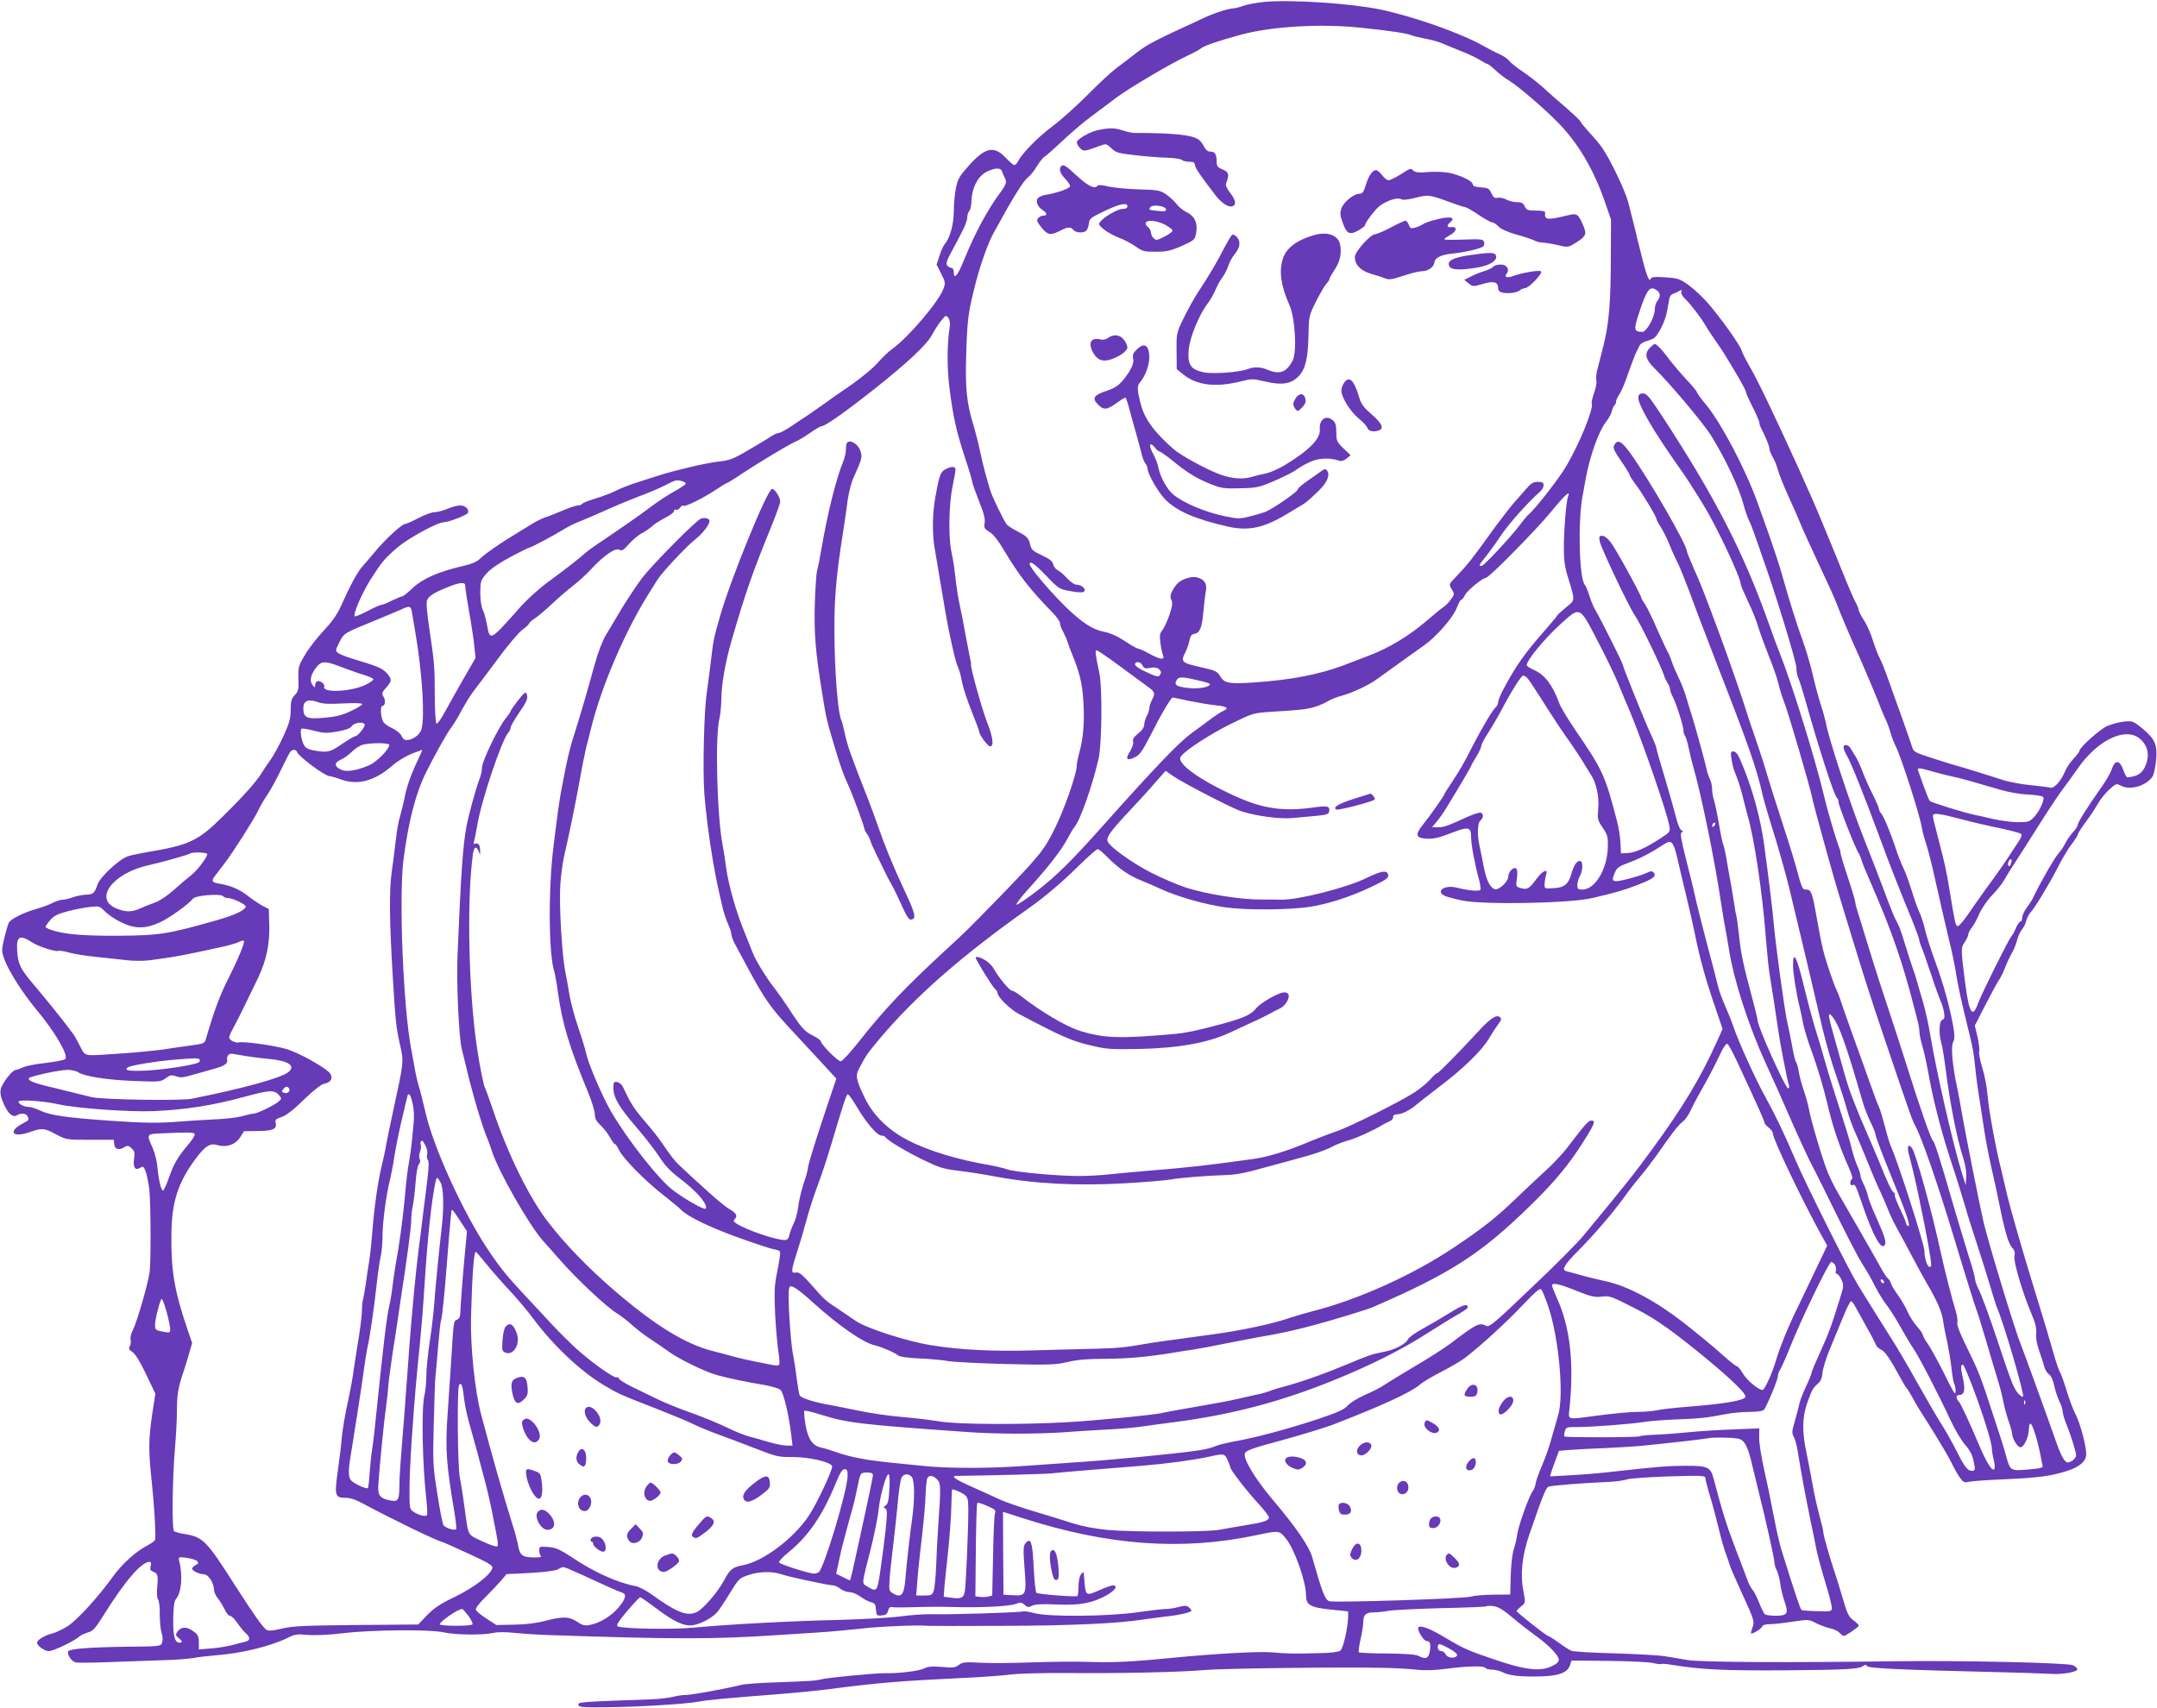 <?xml version="1.0" standalone="no"?>
<!DOCTYPE svg PUBLIC "-//W3C//DTD SVG 20010904//EN"
 "http://www.w3.org/TR/2001/REC-SVG-20010904/DTD/svg10.dtd">
<svg version="1.0" xmlns="http://www.w3.org/2000/svg"
 width="1280pt" height="1014pt" viewBox="0 0 1280 1014"
 preserveAspectRatio="xMidYMid meet">
<g transform="translate(0,1014) scale(0.1,-0.1)"
fill="#673ab7" stroke="none">
<path d="M7505 10129 c-44 -4 -100 -14 -125 -23 -25 -9 -53 -16 -63 -16 -26 0
-113 -28 -172 -56 -290 -133 -335 -156 -399 -206 -30 -24 -81 -62 -113 -86
-32 -23 -112 -97 -178 -164 -66 -66 -160 -151 -210 -188 -85 -63 -177 -157
-204 -207 -6 -13 -16 -23 -22 -23 -5 0 -29 20 -52 45 -69 72 -121 60 -217 -47
-55 -62 -66 -79 -77 -132 -7 -34 -13 -96 -13 -138 0 -79 -23 -162 -54 -197 -8
-9 -22 -40 -31 -69 l-17 -52 27 -54 c25 -49 26 -57 14 -89 -27 -76 -208 -289
-304 -358 -23 -16 -58 -50 -79 -74 -34 -41 -124 -114 -222 -179 -21 -14 -64
-44 -94 -66 -30 -22 -80 -56 -110 -77 -30 -20 -78 -51 -105 -70 -28 -18 -57
-33 -65 -33 -9 0 -31 -11 -51 -24 -20 -14 -80 -50 -134 -81 -85 -50 -107 -58
-174 -65 -72 -8 -263 -53 -361 -85 -25 -8 -79 -26 -121 -39 -42 -13 -98 -35
-125 -49 -27 -14 -81 -34 -121 -46 -40 -12 -75 -26 -78 -31 -3 -6 -15 -10 -26
-10 -11 0 -52 -14 -92 -31 -40 -17 -85 -35 -102 -40 -16 -5 -54 -23 -82 -41
-29 -18 -71 -44 -94 -58 -86 -51 -175 -113 -206 -142 -23 -23 -51 -35 -112
-49 -141 -33 -236 -75 -293 -130 -28 -27 -56 -49 -62 -49 -6 0 -33 -12 -61
-25 -27 -14 -55 -25 -61 -25 -7 0 -44 -16 -83 -37 -39 -20 -73 -34 -76 -31
-12 11 42 135 93 217 70 109 81 122 162 193 61 52 236 148 272 148 29 0 140
43 145 56 8 22 -16 44 -47 44 -16 0 -49 -9 -75 -20 -26 -11 -60 -20 -76 -20
-17 0 -60 -16 -96 -35 -36 -19 -72 -35 -79 -35 -19 0 -119 -92 -179 -165 -27
-33 -62 -73 -76 -89 -27 -29 -72 -113 -128 -238 -20 -45 -52 -90 -99 -140 -38
-40 -88 -104 -111 -143 -40 -67 -42 -74 -40 -143 2 -64 -1 -76 -22 -98 -20
-21 -24 -36 -24 -87 0 -51 -8 -79 -42 -154 -23 -51 -57 -113 -75 -139 -18 -25
-42 -60 -53 -78 -34 -56 -105 -136 -230 -259 -150 -150 -200 -173 -465 -217
-36 -6 -81 -16 -100 -22 -51 -16 -167 -124 -181 -167 -17 -52 -27 -61 -68 -61
-20 -1 -54 -7 -76 -15 -22 -8 -50 -15 -63 -15 -12 0 -40 -9 -60 -19 -21 -11
-64 -27 -97 -36 -77 -22 -152 -60 -163 -82 -5 -10 -17 -52 -27 -93 -17 -74
-17 -76 4 -131 27 -70 107 -195 186 -290 112 -134 194 -275 172 -295 -6 -6
-59 -16 -116 -23 -57 -6 -118 -18 -134 -26 -17 -8 -36 -15 -43 -15 -21 0 -83
-81 -90 -116 -4 -24 1 -48 19 -88 27 -58 53 -81 78 -65 22 14 56 11 63 -7 9
-22 9 -22 -23 -39 -97 -49 -71 -91 34 -55 76 26 85 26 158 -13 61 -32 63 -32
202 -32 l140 0 3 -27 c4 -31 28 -37 62 -16 16 10 23 9 40 -7 18 -16 21 -27 16
-60 -8 -53 6 -75 34 -57 19 11 22 10 34 -20 7 -18 17 -67 22 -108 9 -77 10
-428 2 -490 -10 -71 -74 -293 -99 -343 -11 -21 -17 -47 -14 -57 3 -11 1 -28
-4 -39 -9 -16 -6 -22 15 -36 17 -11 46 -58 81 -132 l55 -115 -18 -116 c-23
-156 -24 -217 -3 -412 15 -144 24 -299 20 -337 0 -7 -20 -22 -43 -34 -72 -37
-154 -111 -212 -192 -81 -113 -203 -247 -260 -286 -27 -18 -71 -40 -99 -47
-45 -12 -87 -38 -87 -54 0 -18 44 -50 69 -50 27 0 150 58 182 87 9 8 32 18 51
24 30 8 44 24 99 112 120 192 219 307 266 307 9 0 12 -7 7 -25 -5 -19 -2 -27
12 -32 30 -11 34 -24 27 -90 -3 -39 -2 -68 5 -76 6 -7 11 -47 10 -89 0 -42 5
-92 11 -111 7 -20 8 -43 3 -56 -8 -23 -10 -23 -218 -25 -210 -3 -330 -12 -339
-27 -10 -15 19 -60 43 -66 13 -3 106 -2 205 2 100 4 239 9 309 11 70 1 154 8
185 13 32 6 92 13 133 16 156 12 326 54 430 105 38 20 54 22 117 16 44 -3 125
0 206 10 173 21 521 24 602 5 69 -15 230 -17 292 -3 27 6 75 6 130 0 49 -5
142 -11 208 -13 741 -25 973 -25 1345 0 52 3 158 10 235 15 77 5 199 16 270
24 108 13 338 22 395 16 8 -1 206 -1 440 0 403 1 696 14 850 40 30 4 82 11
115 15 78 8 155 25 155 35 0 4 -7 13 -16 21 -12 10 -24 10 -60 1 -24 -7 -59
-12 -78 -12 -18 0 -92 -9 -162 -19 -174 -25 -526 -29 -614 -6 -33 9 -64 13
-69 11 -11 -7 -440 -20 -544 -17 -43 1 -126 -5 -185 -13 -59 -8 -226 -17 -372
-21 -276 -6 -646 -26 -860 -46 -127 -12 -419 -6 -445 8 -10 6 5 29 56 90 39
46 74 83 78 83 4 0 43 -27 87 -60 113 -86 173 -114 227 -106 47 8 111 42 142
76 11 12 45 63 75 112 53 87 57 91 110 109 64 22 142 24 197 5 43 -15 281 -66
309 -66 8 0 27 -9 41 -20 14 -11 39 -20 55 -20 16 0 44 -12 63 -26 19 -14 46
-29 62 -33 24 -6 29 -13 31 -45 3 -35 5 -37 35 -34 24 2 33 9 37 28 5 18 12
24 26 21 10 -2 53 -2 94 -1 135 4 184 4 260 2 151 -5 335 3 373 17 34 12 40
11 58 -5 16 -15 23 -15 43 -5 17 9 57 12 142 8 139 -7 217 8 300 54 53 30 71
59 37 59 -10 0 -47 -14 -83 -30 -74 -33 -77 -31 -84 46 -2 27 -5 54 -5 59 -1
6 -8 1 -16 -9 -9 -12 -15 -42 -15 -72 0 -29 -3 -55 -7 -57 -14 -7 -235 11
-243 19 -5 5 -12 73 -16 152 -7 150 -17 178 -47 144 -15 -16 -16 -33 -7 -153
12 -157 10 -162 -75 -157 l-50 3 -2 246 -1 246 121 -39 c502 -161 938 -193
1377 -101 142 30 141 30 181 -19 50 -61 119 -255 119 -334 0 -60 23 -74 143
-87 l107 -11 0 -31 c-1 -66 -29 -189 -46 -202 -11 -8 -56 -14 -123 -15 -158
-4 -198 -3 -287 5 -76 6 -333 -8 -589 -33 -234 -23 -349 -29 -490 -24 -82 3
-238 1 -345 -3 -107 -4 -242 -5 -300 -2 -93 5 -108 4 -130 -13 -21 -16 -34
-18 -100 -12 -59 5 -83 3 -106 -9 -30 -15 -153 -30 -230 -28 -45 2 -335 -26
-374 -35 -38 -10 -71 -12 -265 -19 -99 -3 -196 -10 -215 -15 -76 -20 -294 -60
-328 -60 -20 0 -55 -5 -77 -11 -22 -6 -80 -13 -130 -15 -424 -15 -436 -16
-433 -33 3 -14 24 -16 173 -14 192 2 465 19 540 33 51 10 157 20 480 45 99 8
234 21 300 30 277 36 416 48 775 65 118 5 252 15 297 21 46 6 193 10 335 9
311 -3 678 5 818 18 102 9 780 18 1045 13 72 -1 166 -6 209 -11 55 -6 111 -4
185 6 125 16 217 18 226 4 3 -5 21 -10 39 -10 18 0 47 -7 64 -16 41 -20 104
-27 222 -24 109 2 162 22 177 67 l9 27 218 -2 c120 -1 238 -7 262 -12 25 -6
48 -9 52 -6 4 2 34 0 67 -6 173 -28 302 -34 662 -32 376 3 446 7 471 27 10 8
16 7 21 -2 8 -13 200 -22 786 -36 132 -3 269 -8 305 -10 70 -5 163 12 157 29
-2 6 -13 16 -25 22 -31 15 -654 29 -1057 24 -625 -9 -1156 -6 -1230 7 -38 7
-101 17 -138 23 -37 6 -172 13 -300 17 -128 3 -241 10 -252 15 -11 4 -45 26
-75 48 -30 22 -59 40 -63 40 -10 0 -187 140 -187 148 0 3 12 16 26 27 27 21
27 22 15 86 -21 108 -9 217 37 349 77 223 95 269 111 276 17 7 205 22 351 28
47 2 98 9 114 15 16 6 126 14 247 18 199 6 219 5 219 -10 0 -9 14 -63 31 -119
17 -57 39 -141 50 -188 11 -47 29 -110 40 -140 11 -30 22 -62 24 -71 2 -9 36
-87 76 -174 67 -146 71 -160 60 -190 -6 -17 -11 -35 -11 -38 0 -12 61 23 67
39 3 9 20 14 47 14 22 0 83 7 135 15 93 14 94 14 140 -10 26 -13 63 -26 83
-30 20 -4 44 -16 54 -26 9 -10 20 -19 25 -19 12 0 89 53 89 61 0 5 -13 18 -29
30 -32 24 -38 36 -71 149 -12 41 -30 100 -40 130 -32 95 -70 227 -70 245 0 9
-11 55 -24 103 -13 48 -32 132 -41 187 -10 55 -26 139 -36 187 -25 115 -24
203 2 281 28 82 36 98 65 123 18 15 26 33 29 66 2 25 22 90 45 144 23 55 58
141 79 191 20 51 41 91 46 90 6 -2 17 -17 25 -33 8 -15 38 -69 66 -119 28 -49
53 -98 57 -108 3 -9 17 -22 30 -28 23 -10 52 -53 110 -159 16 -30 35 -62 42
-70 7 -8 22 -33 34 -55 25 -47 35 -62 131 -214 39 -63 84 -140 100 -172 15
-32 38 -72 50 -89 20 -28 27 -31 54 -25 17 4 112 11 211 15 203 9 276 19 373
50 75 25 112 57 112 100 0 49 -36 183 -63 235 -15 28 -38 91 -53 140 -15 50
-33 100 -40 111 -7 12 -25 64 -39 115 -25 88 -48 166 -109 364 -71 229 -146
491 -166 575 -12 52 -28 120 -35 150 -31 120 -73 350 -80 435 -4 50 -18 125
-32 168 -13 43 -22 86 -18 96 3 10 -2 49 -10 86 l-16 68 62 121 c34 66 70 133
80 147 10 14 28 50 39 80 12 30 30 68 40 84 10 17 23 50 30 75 6 25 20 54 30
65 9 11 21 34 24 50 4 17 16 39 26 50 27 29 116 177 163 270 22 44 57 103 78
131 22 28 39 56 39 61 0 6 21 39 47 74 26 35 59 84 73 110 14 25 44 62 67 83
41 37 42 37 72 21 54 -27 150 2 185 57 8 13 17 57 21 98 8 92 -7 124 -85 189
-52 42 -56 43 -106 38 -29 -3 -73 -15 -99 -26 -44 -19 -165 -128 -165 -147 0
-6 -16 -26 -35 -47 -19 -20 -41 -52 -49 -72 -26 -62 -67 -107 -90 -100 -12 3
-64 10 -117 15 -53 5 -122 18 -155 28 -64 21 -250 79 -299 92 -16 5 -77 23
-134 42 -89 28 -106 37 -112 58 -4 14 -30 88 -57 165 -28 77 -66 185 -86 240
-19 55 -42 112 -50 126 -9 14 -27 62 -41 105 -13 43 -38 99 -55 124 -16 25
-30 51 -30 58 0 7 -9 30 -20 50 -11 20 -35 76 -55 125 -38 94 -86 212 -142
347 -31 76 -91 213 -142 325 -146 321 -241 519 -291 605 -21 36 -41 76 -45 90
-9 32 -126 196 -201 282 -33 37 -84 85 -115 107 -51 36 -62 40 -136 45 -60 4
-83 3 -86 -7 -12 -28 -28 18 -79 228 -10 44 -23 96 -28 115 -5 19 -18 69 -28
110 -18 69 -107 255 -156 325 -11 17 -44 56 -73 87 -29 32 -53 61 -53 65 0 5
-39 42 -86 83 -48 41 -113 98 -144 127 -32 28 -85 69 -117 90 -32 21 -67 49
-77 62 -11 13 -35 30 -55 38 -19 8 -65 32 -101 52 -132 75 -418 175 -611 215
-175 36 -522 59 -684 45z m575 -154 c173 -18 270 -33 295 -44 11 -5 49 -14 85
-21 36 -6 83 -20 105 -30 22 -9 71 -30 109 -45 39 -15 87 -38 108 -51 21 -13
41 -24 45 -24 5 0 26 -17 49 -38 22 -21 57 -48 77 -59 52 -31 210 -166 290
-248 122 -124 213 -278 281 -474 l36 -104 -1 -215 c0 -273 -11 -405 -44 -534
-14 -57 -31 -122 -37 -145 -6 -23 -8 -52 -5 -63 3 -11 -3 -43 -13 -71 -10 -28
-17 -56 -14 -63 12 -32 -77 -250 -158 -383 -43 -71 -178 -244 -213 -273 -10
-8 -35 -37 -55 -65 -52 -69 -210 -239 -226 -243 -21 -5 -17 7 14 43 25 31 73
97 97 134 43 66 161 199 235 264 11 9 20 26 20 37 0 16 -7 20 -34 20 -27 0
-41 -8 -67 -39 -19 -21 -54 -61 -78 -89 -24 -28 -71 -89 -105 -135 -151 -209
-163 -224 -245 -310 -33 -35 -33 -35 -16 -65 17 -28 17 -30 -6 -61 -12 -17
-33 -38 -46 -46 -12 -8 -55 -43 -95 -78 -109 -93 -226 -164 -349 -210 -35 -14
-102 -39 -149 -57 -142 -53 -306 -85 -519 -100 -156 -11 -186 -6 -210 36 -18
30 -27 34 -120 55 -110 25 -116 31 -86 89 8 16 19 46 23 67 6 29 13 39 30 41
32 5 45 36 53 132 5 47 11 102 15 123 8 45 -11 71 -57 81 -34 7 -95 -15 -116
-42 -34 -43 -44 -72 -32 -93 9 -17 6 -35 -11 -88 -13 -36 -31 -77 -42 -91 -16
-20 -18 -33 -12 -75 3 -27 10 -60 15 -72 12 -32 -12 -30 -81 7 -30 17 -60 30
-66 30 -6 0 -42 20 -79 45 -46 30 -88 49 -128 56 -65 13 -130 56 -227 151 -96
95 -210 230 -210 250 0 23 32 0 100 -71 74 -77 77 -78 144 -90 51 -9 72 -9 80
-1 13 14 -17 40 -47 40 -11 0 -34 16 -53 36 -18 20 -43 42 -55 48 -13 6 -26
22 -29 36 -4 19 -21 32 -67 54 -52 24 -63 34 -69 60 -9 42 -19 53 -78 83 -28
14 -57 33 -63 42 -17 21 -88 169 -97 201 -4 14 -16 54 -26 90 -10 36 -26 101
-35 145 -9 44 -25 107 -35 140 -45 146 -53 227 -46 445 6 199 13 244 57 415
27 105 72 232 104 290 119 218 177 311 208 335 14 11 37 40 51 65 15 24 34 48
42 53 9 5 59 49 110 97 51 48 125 111 163 139 38 28 105 78 148 111 80 61 335
211 439 259 32 15 65 33 74 41 14 13 108 45 230 78 187 51 478 68 720 42z
m-2134 -852 c3 -10 10 -26 15 -35 15 -28 11 -41 -23 -88 -76 -101 -153 -245
-217 -402 -37 -93 -61 -121 -61 -74 0 15 -6 26 -14 26 -7 0 -19 6 -25 14 -8
10 -4 27 20 72 18 32 47 88 65 123 19 35 34 75 34 90 0 15 5 32 12 39 7 7 12
34 13 61 2 75 39 146 89 171 51 25 85 26 92 3z m3887 -707 c21 -16 22 -36 2
-62 -8 -10 -15 -32 -15 -49 0 -47 -49 -135 -74 -135 -51 1 -53 12 -18 117 45
137 63 160 105 129z m144 -10 c-3 -7 8 -27 25 -42 32 -31 92 -110 118 -154 8
-15 33 -53 55 -85 54 -78 47 -67 120 -189 36 -60 65 -114 65 -120 0 -7 18 -48
40 -91 22 -43 40 -85 40 -92 0 -7 4 -21 9 -31 25 -46 51 -110 51 -125 0 -9 9
-31 19 -49 11 -18 25 -52 31 -76 6 -24 35 -96 64 -160 29 -64 64 -143 77 -176
13 -32 62 -138 107 -235 46 -97 92 -198 102 -226 22 -59 65 -162 143 -335 30
-69 74 -172 97 -230 22 -58 47 -116 54 -130 7 -14 18 -45 25 -70 7 -25 21 -61
31 -80 35 -71 147 -422 156 -490 2 -14 12 -52 23 -85 11 -33 34 -123 51 -200
38 -168 51 -226 85 -370 15 -60 31 -135 36 -165 19 -119 35 -191 90 -415 19
-80 21 -92 34 -215 7 -62 14 -110 50 -340 9 -58 27 -152 40 -210 14 -58 36
-161 50 -230 32 -160 53 -230 76 -256 14 -15 18 -29 13 -51 -6 -33 48 -217
104 -348 21 -50 28 -81 25 -110 -3 -25 4 -63 17 -100 12 -33 25 -75 30 -93 4
-19 17 -40 28 -48 13 -9 25 -35 32 -68 6 -29 20 -71 30 -92 11 -21 20 -49 20
-61 0 -13 11 -49 24 -81 24 -57 56 -161 56 -180 0 -17 -30 -42 -49 -42 -20 0
-42 42 -76 140 -28 82 -189 526 -203 560 -33 78 -188 588 -221 725 -22 94
-110 538 -131 660 -6 39 -18 102 -26 140 -28 129 -38 243 -24 269 10 19 10 38
1 93 -20 114 -58 252 -106 383 -25 69 -53 154 -61 190 -8 36 -23 83 -34 105
-10 22 -31 79 -45 127 -15 48 -37 110 -50 136 -13 27 -33 77 -44 112 -32 98
-72 193 -87 211 -8 8 -14 21 -14 28 0 6 -16 44 -36 84 -20 39 -48 101 -61 136
-13 36 -32 76 -41 90 -9 14 -22 35 -28 46 -14 26 -44 32 -44 9 0 -9 9 -31 19
-48 23 -37 110 -254 197 -491 50 -138 133 -348 184 -470 26 -63 50 -129 50
-137 0 -6 6 -24 13 -41 8 -18 33 -90 57 -162 23 -71 49 -142 56 -156 7 -15 16
-45 20 -66 5 -32 3 -41 -10 -46 -19 -7 -22 -82 -6 -137 6 -19 17 -87 25 -150
26 -207 68 -420 106 -537 12 -37 19 -81 17 -110 l-3 -48 -22 70 c-53 170 -152
603 -189 825 -9 58 -30 150 -46 205 -17 55 -32 109 -35 120 -3 11 -13 43 -23
70 -10 28 -30 91 -45 140 -29 95 -37 114 -60 155 -7 14 -37 88 -65 165 -29 77
-83 217 -120 310 -80 201 -209 592 -225 685 -4 19 -17 69 -31 110 -13 41 -35
122 -48 180 -13 58 -41 150 -61 205 -36 99 -72 215 -122 390 -14 50 -48 153
-75 230 -28 77 -58 163 -68 190 -69 194 -212 467 -302 578 -32 38 -58 74 -58
79 0 5 -28 39 -63 76 -35 37 -81 92 -104 122 -22 30 -50 64 -62 74 -21 19 -21
19 -46 -4 -39 -37 -33 -71 24 -127 93 -92 286 -321 332 -394 84 -133 170 -315
195 -413 9 -33 23 -74 31 -91 9 -16 28 -66 43 -110 15 -44 33 -93 38 -110 77
-214 202 -622 202 -659 0 -20 5 -46 10 -57 6 -11 24 -68 41 -127 81 -290 174
-578 190 -588 5 -3 9 -14 9 -25 0 -20 104 -284 120 -304 4 -5 11 -21 15 -35 8
-28 18 -51 63 -155 117 -268 183 -459 251 -725 5 -19 14 -54 20 -76 6 -23 11
-53 11 -67 0 -14 8 -53 18 -88 11 -35 29 -120 41 -189 28 -151 77 -339 136
-515 24 -71 57 -179 75 -240 17 -60 50 -164 72 -230 22 -66 55 -172 74 -235
18 -63 38 -124 42 -135 40 -88 167 -523 157 -534 -7 -7 -36 21 -50 50 -18 34
-34 79 -99 274 -57 171 -98 283 -122 328 -7 16 -14 37 -14 47 0 10 -18 76 -41
146 -22 71 -58 192 -81 269 -89 308 -118 399 -128 405 -11 7 -82 211 -155 445
-26 83 -82 256 -125 385 -43 129 -92 285 -110 345 -18 61 -41 135 -51 166 -10
31 -19 63 -19 71 0 9 -20 77 -45 152 -25 74 -44 139 -43 143 0 5 -1 15 -5 23
-21 56 -71 222 -91 309 -60 249 -198 690 -271 871 -8 19 -35 91 -59 160 -151
425 -321 755 -641 1243 -67 102 -84 122 -105 122 -18 0 -26 -6 -28 -21 -6 -40
89 -203 253 -434 30 -42 64 -94 131 -203 78 -125 224 -435 224 -475 0 -6 20
-53 44 -104 25 -51 52 -120 61 -153 10 -33 37 -107 60 -165 24 -58 51 -134 59
-170 9 -36 23 -81 31 -100 24 -58 155 -505 170 -580 9 -45 118 -440 150 -545
151 -497 182 -597 290 -915 140 -414 153 -451 171 -483 37 -67 130 -336 223
-642 71 -236 132 -431 140 -450 5 -11 30 -92 56 -180 26 -88 57 -194 70 -235
13 -41 28 -100 33 -130 6 -30 20 -82 31 -114 12 -33 21 -66 21 -74 0 -29 32
-82 50 -82 21 0 50 64 50 110 0 17 4 30 9 30 12 0 43 -101 60 -190 5 -25 10
-52 12 -60 3 -12 -14 -16 -86 -22 -104 -9 -106 -9 -131 82 -8 30 -20 69 -25
85 -6 17 -30 91 -54 165 -71 218 -81 245 -150 386 -44 88 -64 141 -60 154 3
11 -1 41 -9 67 -18 56 -70 259 -90 353 -54 249 -147 583 -170 616 -22 29 -31
8 -18 -39 12 -40 44 -177 61 -262 46 -221 71 -360 71 -394 0 -6 -4 -11 -8 -11
-15 0 -32 50 -32 94 0 39 -155 523 -196 614 -9 18 -26 76 -39 128 -14 52 -29
103 -35 114 -6 10 -32 81 -59 157 -27 76 -70 197 -96 268 -26 72 -56 157 -67
190 -10 33 -24 68 -29 78 -13 24 -53 140 -72 207 -15 54 -19 72 -53 260 -20
111 -28 130 -54 130 -25 0 -25 0 -64 142 -19 67 -60 197 -90 288 -30 91 -67
208 -82 260 -15 52 -45 145 -66 205 -22 61 -47 137 -57 170 -19 63 -99 294
-149 430 -100 269 -123 329 -161 411 -22 51 -41 97 -41 103 0 38 -222 422
-333 578 -54 75 -78 88 -97 52 -10 -17 -4 -31 39 -94 28 -40 51 -78 51 -83 0
-5 15 -29 34 -54 40 -52 126 -195 126 -209 0 -5 11 -26 25 -47 13 -20 36 -66
51 -102 14 -36 37 -87 51 -113 13 -27 41 -97 63 -155 21 -59 94 -251 162 -427
198 -508 242 -634 278 -795 7 -30 39 -140 72 -245 32 -104 72 -248 89 -320 17
-71 50 -211 74 -310 24 -99 62 -261 85 -360 46 -205 78 -319 125 -455 18 -52
43 -131 55 -175 12 -44 35 -107 51 -141 15 -33 46 -107 69 -164 23 -57 54
-132 70 -166 17 -34 39 -87 51 -116 11 -29 35 -80 53 -113 19 -33 58 -107 89
-165 30 -58 71 -132 90 -165 62 -106 90 -169 98 -225 4 -30 15 -86 24 -125 8
-38 20 -107 25 -152 5 -46 12 -88 16 -95 9 -14 12 -58 4 -58 -3 0 -33 55 -65
121 -33 67 -75 142 -92 168 -18 25 -33 52 -33 58 0 7 -16 30 -35 51 -19 21
-43 60 -55 86 -11 26 -38 73 -60 103 -22 31 -40 62 -40 68 0 7 -7 18 -15 25
-8 7 -28 35 -43 64 -46 83 -232 407 -261 456 -15 25 -39 74 -54 110 -30 71
-101 311 -112 375 -4 22 -17 72 -30 110 -14 39 -27 90 -31 115 -4 25 -11 50
-16 56 -5 7 -15 47 -22 90 -8 44 -21 109 -30 147 -16 68 -70 463 -81 592 -5
64 -29 259 -56 460 -20 147 -63 310 -121 455 -34 85 -44 100 -65 100 -12 0
-14 -9 -8 -46 4 -26 12 -61 20 -78 21 -51 36 -98 51 -161 8 -33 19 -73 23 -90
41 -135 91 -473 111 -745 6 -74 15 -162 20 -195 15 -91 40 -252 50 -325 11
-81 54 -306 66 -342 3 -10 1 -18 -5 -18 -16 0 -181 367 -181 403 0 7 -13 62
-29 122 -55 203 -71 279 -81 380 -6 55 -13 108 -16 118 -3 10 -8 35 -10 55 -3
20 -12 75 -20 122 -9 47 -22 120 -29 162 -7 42 -16 82 -20 87 -3 6 -15 62 -25
124 -11 63 -24 126 -30 141 -5 15 -10 43 -10 62 0 19 -6 47 -14 62 -7 15 -17
43 -20 62 -8 38 -71 267 -87 315 -6 17 -19 61 -30 98 -11 38 -32 94 -48 125
-15 31 -34 75 -41 97 -7 22 -19 49 -26 60 -6 11 -33 70 -60 130 -26 61 -58
126 -70 145 -13 19 -24 38 -24 41 0 16 -155 297 -182 331 -17 22 -38 38 -50
38 -18 0 -20 -5 -15 -33 5 -34 175 -392 207 -437 32 -45 158 -305 175 -360 4
-14 14 -34 21 -45 8 -11 14 -26 14 -35 0 -8 7 -28 16 -45 21 -40 64 -174 64
-201 0 -11 4 -24 8 -30 5 -5 15 -36 22 -69 7 -33 18 -80 25 -105 49 -166 132
-573 169 -825 9 -60 21 -130 26 -155 5 -25 14 -76 20 -115 28 -181 117 -456
220 -680 43 -93 98 -217 123 -275 48 -112 138 -308 149 -325 4 -6 36 -71 73
-145 135 -276 201 -404 234 -454 18 -28 49 -82 68 -121 20 -38 50 -88 68 -110
18 -22 56 -83 85 -135 29 -52 63 -108 75 -125 25 -33 144 -262 220 -425 27
-58 66 -123 87 -146 23 -25 41 -57 47 -85 14 -61 14 -69 -7 -69 -26 0 -44 23
-92 119 -23 46 -61 113 -84 150 -24 36 -88 147 -144 246 -55 99 -126 221 -158
270 -61 95 -128 204 -201 322 -56 93 -307 595 -366 733 -71 166 -122 272 -181
379 -61 110 -162 334 -191 421 -10 30 -32 84 -48 120 -16 36 -36 90 -43 120
-7 30 -38 150 -69 265 -30 116 -60 235 -66 265 -6 30 -30 126 -52 213 -31 123
-38 160 -28 166 10 6 9 9 -2 14 -8 3 -22 37 -32 79 -10 40 -40 145 -66 233
-27 88 -49 166 -49 172 0 7 -16 48 -36 90 -35 75 -164 396 -164 407 0 10 -135
279 -158 316 -12 19 -30 60 -39 90 -9 30 -22 62 -29 70 -33 40 -41 373 -13
525 6 33 15 80 19 105 26 138 77 281 121 337 15 19 31 47 34 63 4 17 11 32 16
35 5 4 9 13 9 22 0 8 9 27 19 42 11 14 35 72 54 128 20 56 41 112 48 125 7 12
15 30 19 38 4 8 20 19 36 24 16 4 36 12 44 16 26 12 72 102 82 160 6 30 12 65
14 78 3 13 12 25 22 28 9 3 24 9 32 14 21 12 23 12 17 -4z m-4341 -206 c-16
-96 -17 -242 -2 -360 22 -173 39 -253 91 -412 25 -75 45 -143 45 -150 0 -7 18
-57 39 -111 29 -71 38 -106 34 -131 -5 -29 -1 -35 28 -53 23 -13 52 -50 87
-109 88 -148 154 -233 290 -372 23 -24 42 -51 42 -60 0 -10 8 -33 19 -52 10
-19 22 -46 26 -60 4 -14 17 -50 30 -80 38 -94 53 -152 61 -235 12 -133 5 -250
-20 -338 -9 -32 -16 -68 -16 -80 0 -48 -73 -259 -130 -373 -65 -132 -91 -163
-339 -419 -185 -189 -182 -187 -305 -300 -243 -224 -366 -353 -519 -547 -50
-64 -99 -117 -108 -117 -17 -1 -119 102 -119 120 0 5 -21 20 -47 33 -50 25
-67 44 -146 166 -27 41 -64 93 -81 115 -46 57 -114 168 -130 212 -8 21 -30 76
-49 123 -48 115 -94 277 -108 380 -6 47 -15 105 -20 130 -34 167 -47 657 -19
759 5 21 10 74 11 117 0 80 24 216 58 334 81 282 128 416 236 680 30 74 55
143 55 152 0 27 -34 79 -49 76 -29 -6 -242 -528 -306 -748 -40 -139 -42 -150
-56 -270 -6 -52 -18 -142 -26 -200 -15 -100 -23 -449 -14 -580 7 -105 30 -286
51 -405 19 -111 28 -153 60 -290 7 -27 20 -68 31 -91 10 -22 19 -49 19 -60 1
-10 9 -33 18 -51 9 -17 48 -89 86 -160 93 -172 129 -223 238 -341 51 -55 135
-146 187 -202 l94 -102 -61 -181 c-70 -211 -105 -324 -108 -352 -1 -11 -7 -33
-12 -50 -22 -61 -40 -131 -46 -184 -4 -30 -15 -70 -25 -90 -10 -20 -22 -51
-26 -68 -5 -25 -12 -33 -29 -33 -52 0 -225 59 -285 97 -17 11 -20 18 -12 26
19 19 12 35 -26 58 -36 21 -84 62 -193 162 -25 23 -66 60 -90 83 -45 41 -64
65 -123 152 -17 26 -64 85 -104 131 -64 75 -83 106 -127 201 -7 14 -22 26 -34
28 -19 3 -22 -1 -22 -36 0 -56 34 -114 136 -232 50 -58 111 -137 136 -175 33
-52 65 -86 119 -127 96 -73 159 -142 159 -175 0 -10 -6 -10 -27 -1 -56 25
-159 91 -197 127 -114 108 -298 355 -368 496 -53 107 -106 234 -119 290 -6 28
-28 100 -49 161 -21 61 -43 145 -50 185 -6 41 -18 103 -25 139 -20 96 -38 400
-30 520 4 58 15 139 25 180 26 109 66 305 94 460 13 74 30 155 36 180 7 25 19
72 27 105 61 251 205 585 348 810 17 28 39 61 47 75 25 41 172 198 222 237 44
34 86 88 86 111 0 15 -27 22 -50 14 -30 -11 -284 -268 -350 -353 -32 -43 -86
-124 -120 -180 -34 -57 -77 -129 -95 -159 -19 -31 -47 -104 -65 -170 -49 -179
-99 -348 -126 -430 -14 -41 -34 -122 -46 -180 -11 -58 -24 -125 -29 -150 -9
-50 -21 -131 -44 -320 -32 -253 -30 -646 5 -750 4 -14 14 -65 20 -115 27 -192
66 -323 182 -604 21 -51 38 -108 38 -126 0 -24 9 -41 36 -66 19 -19 44 -51 55
-72 11 -20 23 -37 27 -37 5 0 16 -16 25 -35 24 -50 147 -176 257 -263 52 -41
102 -82 110 -91 37 -40 169 -104 335 -164 100 -36 198 -69 219 -72 38 -8 38
-8 33 -49 -3 -22 -12 -72 -20 -111 -11 -56 -13 -103 -7 -230 5 -88 14 -189 20
-224 6 -35 7 -68 3 -72 -5 -5 -26 -4 -48 1 -22 4 -67 14 -100 20 -33 6 -82 18
-110 25 -27 8 -88 24 -135 36 -165 42 -345 153 -592 366 -149 129 -286 270
-385 399 -111 143 -239 403 -325 659 -22 66 -45 128 -50 138 -9 18 -31 127
-48 242 -49 329 -61 869 -24 1143 6 46 20 54 34 20 l9 -23 0 22 c1 34 -9 52
-26 46 -13 -5 -15 -2 -9 18 4 13 12 53 18 89 22 142 145 508 184 551 7 8 14
22 14 30 0 8 22 47 50 88 50 74 55 86 44 115 -5 12 -17 1 -50 -41 -24 -31 -44
-60 -44 -64 0 -4 -12 -22 -26 -39 -44 -51 -144 -258 -144 -297 0 -18 -7 -50
-16 -71 -18 -45 -63 -208 -76 -277 -22 -121 -32 -270 -53 -765 -7 -163 8 -487
25 -555 5 -22 25 -103 44 -180 33 -132 82 -292 111 -360 7 -16 18 -48 25 -70
38 -118 218 -434 301 -528 11 -12 60 -68 110 -124 101 -114 266 -268 331 -309
24 -15 66 -47 93 -72 28 -25 75 -61 105 -80 30 -20 78 -52 105 -72 62 -46 222
-124 295 -143 65 -18 176 -41 279 -58 40 -7 82 -20 92 -28 19 -16 51 -151 65
-273 l7 -58 -34 0 c-19 0 -66 9 -104 20 -39 12 -92 27 -120 34 -27 7 -86 31
-131 53 -44 22 -139 61 -211 87 -72 25 -166 63 -209 85 -44 21 -110 53 -148
72 -37 18 -70 39 -73 46 -3 7 -9 11 -13 8 -14 -8 -153 91 -241 171 -47 44
-117 113 -154 154 -38 41 -105 114 -150 161 -108 116 -147 164 -222 276 -147
221 -322 606 -368 810 -15 64 -32 134 -40 157 -7 23 -19 73 -25 111 -7 39 -16
90 -21 115 -47 254 -72 895 -45 1115 30 231 72 395 134 520 51 103 132 247
152 270 9 11 37 56 60 100 24 44 56 96 72 115 15 19 78 103 139 185 61 84 128
162 150 178 21 15 39 32 39 37 0 4 15 18 33 29 17 11 64 50 102 86 39 37 95
85 125 108 30 23 79 67 108 99 76 82 144 128 167 115 16 -8 25 -3 59 36 23 25
56 53 75 62 19 10 46 28 60 41 14 14 50 36 79 51 28 14 52 32 52 40 0 8 5 11
11 8 6 -4 16 1 24 11 7 11 17 16 20 12 9 -9 121 47 191 94 28 19 59 38 68 41
9 4 49 28 88 55 96 64 288 179 319 191 14 5 52 28 84 50 32 23 63 41 70 41 21
0 140 84 315 222 200 159 313 265 342 323 12 22 34 57 51 79 29 36 31 37 44
20 9 -12 12 -32 9 -54z m-1588 -916 c12 -4 22 -10 22 -14 0 -5 -30 -25 -67
-46 -38 -20 -99 -61 -138 -90 -68 -52 -204 -146 -315 -220 -30 -20 -64 -45
-75 -55 -38 -34 -120 -98 -217 -169 -53 -38 -127 -105 -165 -147 -188 -212
-185 -211 -204 -107 -6 32 -17 72 -25 87 -8 17 -14 58 -14 100 1 69 3 74 38
114 24 27 75 62 141 97 58 31 108 56 113 56 10 0 143 71 208 111 25 15 65 35
90 44 25 10 88 37 140 60 52 24 145 63 205 86 61 23 135 54 165 70 60 31 64
32 98 23z m5257 -91 c-11 -29 -24 -190 -25 -299 0 -81 5 -118 26 -185 42 -137
42 -130 -13 -174 -26 -22 -50 -43 -52 -48 -2 -5 -38 -48 -80 -96 -113 -129
-165 -203 -232 -328 -22 -39 -39 -80 -39 -91 0 -11 -7 -25 -16 -32 -18 -16
-81 -122 -139 -235 -52 -102 -70 -133 -122 -212 -24 -35 -43 -66 -43 -69 0 -7
-85 -128 -128 -181 -46 -58 -41 -77 25 -81 40 -2 71 5 143 33 105 41 120 38
120 -26 0 -43 23 -165 46 -247 8 -29 12 -57 9 -63 -7 -11 -72 -5 -143 13 -73
18 -128 -25 -64 -51 15 -6 60 -18 100 -26 128 -26 639 -17 772 15 141 33 186
46 268 78 93 35 115 53 94 74 -9 9 -18 8 -34 0 -31 -17 -158 -52 -185 -52 -27
0 -28 9 -9 53 11 27 24 36 87 59 67 25 131 59 210 111 37 24 50 9 72 -84 9
-41 33 -141 53 -224 20 -82 42 -181 50 -220 31 -157 67 -285 135 -481 l31 -91
-33 -74 c-99 -219 -200 -387 -384 -639 -104 -143 -163 -217 -407 -512 -34 -42
-174 -183 -311 -312 -215 -206 -250 -235 -266 -226 -42 22 -56 15 -212 -103
-35 -27 -129 -87 -209 -134 -80 -47 -163 -98 -185 -113 -22 -15 -74 -42 -115
-59 -42 -19 -87 -46 -102 -63 -21 -24 -56 -40 -175 -80 -174 -58 -375 -112
-497 -133 -48 -9 -100 -22 -115 -29 -15 -8 -60 -19 -101 -25 -136 -20 -540
-59 -735 -71 -71 -5 -206 -14 -300 -21 -201 -15 -448 -15 -594 0 -58 6 -155
16 -216 22 -132 14 -219 31 -300 59 -33 12 -72 24 -88 27 -54 10 -82 50 -97
136 -7 42 -10 80 -7 83 3 4 45 -6 93 -21 164 -51 227 -59 879 -105 169 -12
406 -12 570 -1 72 6 184 12 249 16 65 3 151 10 190 15 39 6 139 19 221 30 334
44 616 118 923 241 225 90 425 190 582 292 69 44 149 93 178 109 28 16 52 33
52 38 0 25 -29 16 -108 -33 -48 -30 -122 -73 -164 -96 -42 -23 -79 -50 -83
-60 -7 -23 -71 -59 -127 -71 -23 -5 -56 -12 -73 -16 -16 -4 -75 -25 -130 -49
-158 -66 -285 -112 -405 -145 -36 -9 -76 -22 -90 -28 -14 -5 -47 -15 -75 -20
-27 -6 -79 -18 -115 -26 -36 -9 -146 -29 -245 -46 -99 -17 -186 -33 -193 -35
-30 -11 -381 -45 -563 -56 -283 -16 -664 -14 -769 5 -47 8 -146 20 -220 26
-74 6 -189 23 -255 37 -66 14 -140 28 -165 33 -95 16 -179 42 -185 59 -4 9
-10 50 -16 91 -5 41 -15 111 -24 155 -16 88 -32 363 -22 389 6 15 10 15 34 2
16 -8 62 -45 103 -83 156 -141 302 -243 372 -258 38 -9 118 -43 138 -60 9 -8
59 -15 130 -18 63 -3 140 -10 170 -16 30 -5 183 -13 340 -17 259 -6 292 -5
365 12 58 14 120 19 225 19 134 1 245 11 395 35 33 6 91 15 128 20 38 6 123
22 190 36 67 13 149 29 182 35 132 22 232 44 350 76 105 28 311 91 340 104
466 202 644 317 943 610 142 139 228 244 314 382 62 98 68 117 41 116 -17 0
-37 -22 -145 -164 -26 -33 -83 -95 -128 -135 -45 -41 -130 -121 -188 -177
-108 -103 -193 -170 -357 -279 -247 -165 -573 -311 -845 -379 -36 -9 -96 -27
-135 -40 -105 -35 -275 -71 -442 -94 -274 -37 -378 -52 -398 -56 -108 -20
-171 -27 -295 -30 -80 -2 -251 -6 -380 -10 -237 -7 -432 3 -601 30 -146 23
-394 103 -454 147 -22 15 -67 46 -100 68 -79 52 -79 52 -159 143 -57 64 -74
78 -93 74 -30 -6 -30 7 7 122 17 52 42 137 56 190 14 53 42 141 63 196 21 55
57 163 80 240 73 246 92 304 101 310 4 3 28 -30 53 -72 54 -93 122 -173 147
-173 10 0 22 -5 25 -10 12 -19 120 -84 225 -135 93 -45 117 -53 210 -64 58 -7
152 -22 210 -33 232 -44 494 -58 780 -41 118 7 238 17 265 22 55 10 213 23
315 26 71 2 124 11 240 44 41 11 136 37 210 57 74 19 158 48 185 63 28 15 72
33 99 40 43 10 162 64 206 92 8 5 27 15 42 22 16 6 27 18 25 27 -1 10 6 15 23
16 32 1 80 26 122 63 18 15 74 58 123 96 142 106 261 222 300 290 20 33 45 72
57 88 17 21 19 30 10 39 -19 19 -57 -5 -125 -79 -128 -138 -241 -253 -249
-253 -5 0 -23 -16 -40 -36 -17 -20 -58 -53 -90 -75 -74 -50 -395 -211 -468
-234 -30 -10 -95 -35 -145 -55 -146 -62 -259 -97 -355 -110 -291 -40 -363 -48
-630 -70 -63 -5 -155 -14 -205 -19 -49 -6 -137 -11 -195 -11 -129 0 -384 24
-425 40 -16 6 -64 18 -105 25 -188 32 -365 86 -484 148 -116 61 -203 146 -253
248 -54 112 -58 134 -34 179 38 72 46 85 117 170 214 255 490 497 887 778 98
69 200 156 295 250 57 56 109 102 116 102 6 0 32 -21 56 -46 65 -66 130 -112
202 -140 35 -14 86 -36 113 -49 101 -47 270 -95 390 -111 127 -17 382 -15 500
4 104 16 241 60 356 115 91 43 109 55 107 72 -5 33 -38 28 -133 -18 -111 -55
-402 -129 -500 -127 -16 1 -73 1 -125 1 -119 0 -316 31 -440 70 -52 17 -148
58 -212 91 -111 57 -243 152 -255 184 -9 24 14 57 121 172 56 59 129 139 162
178 l61 69 44 -31 c56 -39 340 -186 399 -207 88 -30 236 -50 313 -42 39 3 104
10 142 13 61 6 70 10 73 28 4 29 -12 33 -88 22 -184 -26 -304 -9 -471 67 -212
96 -347 194 -323 233 22 35 173 134 299 196 128 63 132 64 235 71 177 11 193
13 244 24 27 7 67 22 90 36 22 13 61 29 86 35 64 17 166 65 214 101 53 39 206
148 276 198 74 52 173 165 195 224 10 26 21 47 26 47 5 0 15 13 23 29 15 28
104 101 123 101 19 0 308 294 392 398 77 95 113 126 96 85z m-6545 -525 c0
-18 16 -117 34 -218 8 -47 18 -114 21 -150 l7 -65 -75 -130 c-40 -71 -91 -160
-111 -198 -20 -37 -41 -65 -46 -62 -5 3 -10 81 -10 173 0 166 -3 197 -35 409
-9 62 -15 124 -13 140 3 30 33 51 127 89 62 26 101 30 101 12z m-316 -160 c3
-18 13 -73 21 -123 41 -241 57 -500 36 -574 -8 -29 -47 -60 -81 -63 -18 -2
-28 4 -37 24 -8 16 -32 35 -58 47 -29 13 -49 29 -55 46 -12 33 -13 85 -1 85
17 0 21 33 7 54 -12 20 -11 25 15 54 36 40 36 52 2 89 -27 28 -51 38 -213 87
-30 9 -63 23 -73 30 -18 14 -17 16 7 64 27 54 25 53 206 127 63 26 133 55 155
65 56 26 63 25 69 -12z m7037 -173 c49 -93 104 -208 123 -255 19 -47 49 -119
67 -160 79 -189 224 -610 236 -686 5 -29 1 -35 -49 -67 -88 -58 -154 -88 -198
-90 l-41 -2 -3 65 c-2 36 -11 92 -20 125 -71 273 -84 302 -243 535 -56 83 -91
141 -102 171 -40 107 -84 164 -151 194 -22 10 -40 22 -40 27 0 30 107 159 203
246 115 104 110 106 218 -103z m-2834 -150 c70 -52 145 -107 166 -122 41 -30
44 -38 22 -79 -8 -16 -15 -38 -15 -49 -1 -11 -7 -31 -15 -45 -8 -14 -14 -36
-15 -50 0 -16 -12 -35 -36 -54 -26 -20 -34 -34 -30 -48 3 -12 -5 -36 -19 -59
-29 -45 -19 -57 29 -34 29 14 44 35 92 128 62 124 123 227 133 227 4 0 47 -9
96 -20 50 -10 120 -22 158 -26 69 -7 83 -17 45 -34 -13 -6 -49 -29 -80 -53
-31 -23 -78 -58 -105 -77 -78 -57 -215 -200 -528 -551 -183 -206 -279 -300
-389 -385 -60 -46 -116 -84 -123 -84 -8 0 23 42 69 93 115 126 195 229 231
296 16 31 35 63 42 71 34 38 106 242 144 406 20 85 23 425 5 508 -25 119 -27
136 -16 136 6 0 69 -43 139 -95z m-4619 -5 c43 -16 101 -37 129 -45 29 -9 55
-20 58 -25 4 -6 -19 -22 -51 -37 -88 -40 -255 -46 -240 -8 6 16 -29 40 -44 30
-6 -3 -10 -14 -10 -23 -1 -15 -3 -14 -16 3 -18 25 -11 59 22 103 31 40 52 41
152 2z m4752 10 c9 -17 17 -20 46 -14 21 4 40 2 49 -6 17 -14 18 -20 7 -38 -7
-10 -19 -8 -58 9 -65 29 -95 49 -88 60 9 16 33 10 44 -11z m2283 -74 c8 -8 43
-60 78 -116 74 -117 122 -190 162 -246 32 -45 85 -124 107 -163 9 -14 23 -37
32 -51 31 -48 49 -131 42 -200 -5 -61 -4 -68 27 -113 29 -44 32 -55 30 -115
-3 -131 -76 -252 -151 -252 -26 0 -30 4 -30 28 1 15 7 38 15 52 19 33 20 90 1
90 -20 0 -35 -22 -52 -79 -18 -61 -42 -80 -110 -83 -49 -3 -49 -3 -48 27 1 17
5 40 9 53 13 40 -21 25 -59 -27 -41 -56 -53 -63 -93 -52 -24 7 -27 12 -24 37
8 54 6 77 -5 81 -18 6 -44 -25 -44 -52 0 -27 -54 -78 -78 -73 -28 6 -52 53
-67 133 -8 44 -20 99 -25 123 -15 64 -13 137 5 152 18 15 20 36 4 46 -6 4 -41
-7 -78 -23 -122 -56 -141 -63 -177 -63 l-36 0 28 34 c16 19 41 54 55 78 77
125 149 248 149 252 0 3 14 28 30 54 17 27 30 56 30 64 0 8 18 43 40 77 22 34
56 92 76 129 62 119 121 212 133 212 5 0 16 -6 24 -14z m-1958 -13 c41 -9 75
-19 75 -24 0 -17 -67 -29 -125 -23 -72 8 -89 18 -74 45 12 23 28 24 124 2z
m-5067 -138 c68 3 112 2 112 -4 0 -5 -30 -24 -67 -41 -53 -25 -88 -34 -158
-40 -104 -10 -125 0 -125 57 0 44 29 56 85 36 31 -11 66 -13 153 -8z m126
-124 c7 -11 -41 -71 -56 -71 -6 0 -41 -20 -77 -45 -74 -50 -84 -52 -159 -41
-38 6 -57 15 -66 30 -17 26 -28 94 -16 101 4 3 37 -3 73 -12 57 -15 75 -16
138 -5 51 9 77 18 86 32 15 21 67 28 77 11z m10535 -86 c40 -34 55 -82 42
-132 -18 -66 -48 -91 -116 -97 -5 -1 -16 19 -25 44 -21 60 -49 62 -68 6 -7
-22 -35 -71 -63 -110 -80 -113 -139 -207 -139 -221 0 -8 -13 -28 -30 -46 -16
-18 -37 -48 -45 -66 -9 -18 -27 -45 -40 -59 -22 -23 -118 -191 -151 -264 -7
-14 -24 -40 -38 -59 -14 -19 -26 -45 -26 -58 0 -13 -5 -23 -11 -23 -5 0 -17
-17 -26 -37 -8 -21 -21 -45 -29 -53 -16 -19 -176 -340 -195 -393 -33 -93 -53
-64 -76 108 -27 209 -28 220 -4 253 11 17 21 37 21 45 0 8 9 26 20 40 12 14
32 52 46 84 14 32 49 83 79 113 29 31 60 70 69 88 9 17 40 67 69 111 28 43 90
140 137 215 47 75 108 167 135 204 28 37 69 94 92 127 118 172 285 253 372
180z m-10389 -36 c0 -26 -75 -102 -119 -121 -75 -32 -136 -42 -168 -26 -40 19
-40 42 -2 58 18 8 48 29 67 48 19 19 48 38 66 42 51 13 156 11 156 -1z m-547
-43 c10 -26 157 -137 190 -142 18 -3 49 -12 70 -20 98 -37 202 -9 304 81 29
26 81 57 115 71 34 13 63 24 64 24 2 0 -18 -44 -43 -97 -26 -56 -51 -130 -59
-173 -8 -41 -22 -97 -30 -125 -9 -27 -20 -90 -25 -140 -6 -49 -17 -137 -25
-195 -15 -109 -13 -286 6 -605 17 -277 20 -310 42 -408 25 -112 26 -100 -37
-392 -20 -93 -41 -192 -45 -220 -5 -27 -16 -79 -25 -115 -22 -90 -44 -243 -55
-385 -5 -66 -14 -149 -20 -185 -6 -36 -15 -96 -20 -135 -6 -38 -13 -78 -16
-90 -4 -11 -6 -36 -6 -55 1 -19 -7 -89 -17 -155 -11 -66 -25 -158 -32 -205 -6
-47 -20 -123 -30 -169 -21 -91 -38 -193 -43 -256 -1 -22 -11 -99 -21 -172 -21
-152 -18 -163 47 -163 27 0 62 -12 111 -39 148 -80 438 -221 456 -221 3 0 74
-31 156 -69 121 -55 149 -72 147 -87 -8 -39 -106 -115 -221 -171 -90 -43 -125
-67 -167 -110 l-52 -55 -367 -3 c-308 -3 -378 -6 -441 -21 -55 -13 -80 -15
-92 -8 -22 14 -78 94 -189 267 -170 267 -189 285 -303 303 -25 4 -50 11 -57
16 -14 11 -10 314 6 503 6 66 11 164 11 218 0 90 8 136 41 232 6 17 19 60 30
97 l19 67 -30 88 c-75 222 -95 340 -93 553 1 193 39 312 143 451 59 79 87 96
132 82 53 -15 105 3 133 47 l23 36 81 1 c89 0 116 12 107 48 -5 19 1 24 35 35
28 10 70 42 132 103 55 53 103 91 119 94 39 8 54 28 40 57 -13 30 -188 129
-267 151 -71 20 -249 45 -275 38 -22 -6 -60 13 -60 30 0 7 11 32 25 57 14 25
46 88 71 140 25 52 59 122 75 155 49 103 70 200 67 312 l-3 98 -32 16 c-18 9
-57 35 -86 57 -56 44 -104 65 -175 77 -47 8 -51 16 -21 53 11 15 34 45 51 67
51 66 172 257 198 310 13 28 39 73 58 100 19 28 54 93 79 145 25 52 50 101 56
108 13 16 34 15 40 -2z m9712 -117 c39 -11 90 -24 115 -29 45 -9 105 -26 275
-76 54 -16 121 -28 169 -30 44 -2 84 -8 90 -14 12 -12 -19 -83 -55 -121 -25
-26 -33 -29 -94 -29 -36 0 -103 9 -148 19 -45 11 -93 22 -107 24 -59 12 -261
74 -268 83 -5 5 -21 45 -37 89 -16 44 -30 86 -33 93 -6 17 12 15 93 -9z m155
-279 c63 -17 169 -42 235 -55 65 -14 123 -29 129 -35 6 -6 -1 -25 -20 -52 -16
-24 -33 -50 -39 -59 -21 -35 -86 -128 -146 -209 -34 -47 -84 -118 -111 -158
-27 -40 -55 -71 -61 -69 -13 4 -15 13 -47 207 -20 126 -30 168 -75 340 -14 52
-25 100 -25 107 0 20 34 16 160 -17z m-1458 -42 c-7 -7 -12 -8 -12 -2 0 14 12
26 19 19 2 -3 -1 -11 -7 -17z m-8942 -167 c0 -20 -61 -99 -97 -127 -21 -16
-66 -54 -100 -85 -37 -33 -83 -65 -111 -75 -26 -9 -65 -25 -88 -35 -52 -24
-90 -24 -148 1 -130 58 -14 209 197 255 81 18 237 62 245 69 9 10 102 7 102
-3z m10706 -47 c-3 -9 -6 -18 -6 -20 0 -2 -4 -4 -9 -4 -5 0 -7 9 -4 20 3 11
10 20 15 20 6 0 7 -7 4 -16z m-10611 -204 c3 -5 15 -10 25 -10 31 0 112 -39
108 -52 -8 -23 -69 -51 -172 -80 -292 -83 -337 -90 -586 -92 -208 -1 -325 9
-397 35 -18 6 -33 14 -33 18 0 4 12 21 27 39 22 26 44 37 103 53 41 11 101 22
133 26 56 6 59 5 89 -26 18 -18 59 -47 93 -63 82 -42 147 -43 235 -2 58 27
168 106 195 140 16 20 169 32 180 14z m-1132 -275 c34 -22 135 -55 151 -49 8
3 36 -1 63 -9 26 -8 98 -20 158 -26 61 -6 144 -15 185 -20 41 -5 102 -5 135
-1 164 22 201 29 451 84 33 8 71 19 83 26 13 6 25 9 28 6 8 -8 -32 -105 -98
-236 -48 -97 -80 -184 -128 -350 -7 -23 -15 -26 -102 -37 -52 -7 -125 -18
-164 -24 -38 -5 -140 -15 -225 -21 -250 -17 -220 -22 -257 47 -17 33 -35 65
-40 70 -5 6 -22 28 -38 50 -34 46 -130 164 -195 241 -78 91 -93 122 -98 198
-6 90 14 102 91 51z m10702 -472 c33 -59 82 -206 160 -478 10 -33 30 -86 46
-117 16 -32 29 -65 29 -74 0 -9 42 -121 94 -248 94 -229 119 -305 97 -292 -6
4 -11 12 -11 18 0 6 -16 44 -36 85 -19 41 -33 77 -30 80 3 3 0 11 -8 17 -13
10 -34 55 -89 191 -14 33 -41 98 -62 145 -77 177 -112 268 -139 365 -15 55
-41 145 -56 200 -38 133 -42 155 -31 155 5 0 21 -21 36 -47z m-583 -242 c27
-58 55 -119 63 -136 61 -131 95 -209 95 -217 0 -6 11 -19 25 -30 14 -11 25
-26 25 -34 0 -34 177 -404 290 -608 l33 -59 -53 -111 c-29 -61 -81 -169 -115
-241 -65 -131 -112 -248 -140 -342 -21 -69 -64 -163 -76 -163 -24 0 -93 58
-116 97 -13 24 -30 43 -35 43 -6 0 -47 33 -92 73 -44 41 -146 124 -226 187
-166 129 -331 217 -460 245 -41 9 -109 25 -150 37 -41 11 -81 22 -87 24 -27 7
-10 37 68 116 102 103 209 228 272 315 26 37 70 94 98 127 29 34 74 93 101
131 92 132 126 176 153 197 15 11 35 40 45 62 10 23 42 84 72 136 30 52 73
135 96 183 27 59 45 86 53 81 7 -4 34 -55 61 -113z m-8847 40 c33 -5 92 -13
130 -16 117 -11 160 -40 118 -77 -40 -35 -268 -98 -573 -159 -66 -14 -547 -6
-600 10 -19 5 -105 26 -190 47 -145 34 -180 46 -180 64 0 10 182 50 230 50 22
0 51 -6 63 -14 39 -25 174 -46 334 -52 150 -6 156 -5 186 16 26 20 34 21 62
12 25 -10 43 -8 100 9 39 11 95 27 125 35 63 18 82 31 78 53 -4 25 11 41 35
36 12 -2 49 -9 82 -14z m-280 -20 c3 -5 0 -13 -7 -17 -25 -16 -227 -46 -325
-49 -95 -3 -120 3 -92 21 19 11 157 34 259 43 139 12 158 12 165 2z m531 -172
c9 -16 -12 -33 -31 -25 -14 5 -15 9 -5 21 15 18 26 19 36 4z m-56 -44 c12 -15
11 -19 -10 -36 -33 -25 -126 -69 -146 -69 -9 0 -39 -7 -67 -15 -29 -8 -104
-17 -167 -19 -63 -3 -155 -9 -205 -13 -122 -10 -210 -9 -410 5 -257 18 -353
32 -411 58 -28 13 -61 24 -73 24 -28 0 -61 17 -61 31 0 15 144 5 235 -15 106
-24 422 -47 565 -41 188 8 354 34 540 85 156 42 179 43 210 5z m789 -47 c7
-28 9 -77 6 -107 -3 -31 -7 -78 -10 -106 -2 -27 -9 -79 -15 -115 -14 -82 -17
-108 -30 -250 -11 -115 -31 -263 -52 -375 -6 -33 -14 -91 -19 -130 -4 -38 -13
-92 -20 -120 -15 -66 -37 -254 -75 -625 -8 -85 -19 -180 -24 -210 -5 -30 -12
-95 -16 -145 -3 -49 -8 -93 -10 -97 -5 -8 -71 19 -96 41 -21 16 -23 55 -8 145
5 34 23 144 39 246 16 102 35 226 41 275 7 50 16 106 20 125 13 52 39 228 55
375 8 72 19 149 25 172 5 23 10 76 10 117 0 82 22 248 45 336 7 30 19 91 25
135 7 44 25 136 41 205 16 69 32 135 35 148 7 34 21 18 33 -40z m-1294 -178
c4 -6 -11 -31 -32 -56 -69 -83 -90 -118 -118 -197 -15 -43 -31 -80 -36 -82
-11 -8 -26 51 -34 130 -3 41 -16 92 -30 124 -36 79 -36 80 48 84 159 7 196 7
202 -3z m1370 -70 c9 -17 13 -40 10 -51 -4 -11 -2 -26 4 -33 7 -9 6 -46 -4
-127 -8 -63 -19 -152 -25 -199 -5 -47 -17 -137 -25 -200 -18 -139 -41 -386
-55 -570 -5 -74 -12 -162 -14 -195 -3 -33 -8 -98 -11 -145 -3 -47 -12 -161
-20 -255 -8 -93 -15 -201 -15 -240 0 -87 -7 -100 -52 -91 -64 12 -77 29 -73
93 7 109 35 391 46 464 6 41 12 99 14 129 2 30 14 116 25 190 12 74 25 162 30
195 5 33 13 92 19 130 36 232 61 418 61 461 0 27 5 67 10 89 5 22 12 83 16
135 4 55 12 101 20 110 8 10 10 21 5 29 -5 8 -5 26 1 43 6 15 8 35 5 42 -5 12
0 26 9 26 2 0 11 -14 19 -30z m90 -220 c18 -34 20 -154 5 -275 -13 -111 -38
-363 -45 -465 -4 -47 -15 -141 -26 -210 -10 -69 -19 -156 -19 -195 0 -38 -5
-90 -11 -115 -19 -75 -13 -407 11 -619 5 -46 7 -88 4 -93 -8 -12 -48 -2 -80
19 -23 15 -24 20 -24 132 0 122 20 435 46 706 29 292 32 339 43 505 19 296 42
507 66 618 7 29 11 28 30 -8z m114 -224 l42 -64 -11 -118 c-13 -132 -28 -334
-29 -375 -1 -17 -8 -28 -20 -32 -16 -4 -19 -19 -25 -108 -6 -98 -19 -299 -31
-469 -13 -192 -6 -287 42 -568 8 -51 13 -95 10 -98 -11 -11 -67 8 -76 25 -5 9
-22 93 -36 186 -26 162 -27 182 -21 415 3 135 8 261 10 280 2 19 10 100 16
180 7 80 14 148 17 153 6 10 22 167 34 327 8 107 21 263 28 323 2 14 9 6 50
-57z m157 -258 c32 -40 96 -113 143 -163 46 -49 108 -124 138 -165 113 -152
274 -305 409 -387 90 -54 97 -58 324 -146 91 -36 188 -76 215 -90 28 -14 95
-42 150 -62 55 -20 156 -58 225 -85 116 -45 131 -49 210 -48 100 1 233 -30
238 -55 4 -20 -94 -228 -138 -293 -92 -137 -270 -271 -391 -294 -63 -12 -77
-24 -114 -93 -36 -67 -119 -163 -158 -184 -57 -29 -120 -5 -271 104 -33 24
-76 46 -95 49 -107 20 -247 83 -379 172 -70 46 -93 56 -138 60 -52 4 -54 3
-54 -20 0 -13 4 -28 10 -34 6 -6 -12 -9 -47 -8 -63 1 -79 14 -89 73 -3 20 -18
77 -34 126 -64 207 -114 383 -185 650 -37 138 -64 402 -60 575 7 260 17 390
29 390 2 0 30 -33 62 -72z m8004 -7 c5 -11 7 -27 4 -35 -3 -9 -1 -16 5 -16 6
0 19 -15 28 -34 15 -33 15 -38 -7 -108 -53 -172 -71 -219 -119 -324 -28 -61
-51 -116 -51 -122 0 -6 -15 -44 -34 -84 -19 -40 -36 -86 -39 -103 -3 -16 -15
-61 -26 -99 -18 -61 -19 -72 -6 -95 8 -14 19 -55 24 -91 16 -104 50 -286 77
-415 14 -66 29 -141 34 -167 5 -26 27 -108 49 -181 23 -73 41 -144 41 -158 0
-24 -1 -24 -85 -22 -46 1 -88 4 -94 7 -8 5 -38 95 -121 361 -10 33 -30 121
-44 195 -14 74 -39 198 -57 275 -17 77 -31 164 -30 194 l1 53 -153 -6 c-83 -3
-199 -10 -257 -16 -58 -6 -147 -13 -197 -15 -51 -2 -97 -6 -103 -10 -11 -7
-440 -8 -447 -1 -2 2 -1 15 3 30 6 25 9 26 73 26 89 0 321 18 396 30 33 6 119
12 190 15 142 5 184 10 292 31 40 8 106 14 146 14 48 0 78 5 85 13 17 22 82
177 82 198 0 11 7 30 15 42 8 13 34 72 58 132 67 168 230 505 244 505 7 0 17
-9 23 -19z m290 -102 c0 -6 -4 -7 -10 -4 -5 3 -10 11 -10 16 0 6 5 7 10 4 6
-3 10 -11 10 -16z m-1826 -50 c85 -34 109 -40 149 -35 51 6 55 4 212 -76 115
-59 223 -136 429 -307 139 -116 217 -193 214 -211 -5 -22 -119 -42 -348 -60
-74 -6 -153 -15 -175 -20 -22 -5 -74 -10 -115 -10 -41 0 -142 -9 -225 -20
-207 -27 -188 -32 -181 43 27 272 3 480 -74 650 -16 36 -30 71 -30 77 0 19 43
10 144 -31z m-166 -94 c63 -188 94 -530 58 -646 -7 -24 -24 -82 -37 -129 -12
-47 -38 -121 -57 -165 -19 -44 -37 -93 -39 -110 -3 -16 -11 -37 -17 -45 -21
-26 -85 -203 -92 -255 -4 -27 -13 -68 -21 -90 -8 -23 -16 -89 -18 -154 l-3
-115 -99 -1 c-54 0 -116 -6 -138 -12 -42 -12 -791 -36 -835 -27 -26 6 -42 46
-104 264 -18 63 -98 179 -233 338 -107 127 -179 247 -165 277 8 17 49 31 220
77 116 32 252 73 304 93 287 111 461 191 513 236 16 15 75 50 130 78 55 28
119 66 142 84 93 72 246 212 339 311 76 80 102 102 110 93 6 -7 25 -52 42
-102z m-8199 -33 c12 -43 21 -89 21 -101 0 -21 -3 -23 -37 -16 -50 9 -53 12
-53 41 0 35 31 154 40 154 4 0 17 -35 29 -78z m10719 -449 c60 -160 112 -325
112 -360 0 -13 5 -44 11 -69 8 -31 8 -49 2 -55 -12 -12 -48 47 -87 140 -63
148 -109 247 -122 262 -18 20 -18 39 0 39 33 0 40 28 24 100 -14 64 -14 80 1
80 4 0 30 -62 59 -137z m-8954 -65 c4 -37 20 -111 36 -165 15 -54 35 -125 44
-158 8 -33 27 -103 41 -155 14 -52 37 -149 49 -215 33 -165 34 -172 27 -183
-3 -5 -43 8 -88 29 -93 45 -82 23 -108 214 -8 61 -20 135 -26 165 -14 64 -17
529 -5 549 13 21 22 -4 30 -81z m9263 -30 c-3 -8 -6 -5 -6 6 -1 11 2 17 5 13
3 -3 4 -12 1 -19z m-1702 -207 c38 -8 58 -47 84 -162 11 -46 29 -120 40 -164
37 -146 91 -388 91 -409 0 -12 6 -33 14 -47 7 -14 16 -48 20 -76 3 -28 15 -77
26 -109 25 -72 17 -84 -54 -84 -28 0 -56 4 -62 8 -6 4 -21 34 -34 67 -13 33
-31 69 -41 80 -9 11 -21 34 -27 50 -6 17 -38 102 -72 190 -53 138 -82 231
-131 418 -18 69 -34 77 -161 77 -108 0 -159 -4 -438 -35 -69 -8 -181 -18 -249
-21 l-123 -7 7 24 c4 13 16 47 27 76 l19 52 62 5 c34 3 130 8 212 11 83 4 186
10 230 15 161 16 370 40 385 44 24 6 143 4 175 -3z m-3031 -125 c9 -19 16 -38
16 -44 0 -14 96 -139 167 -216 35 -38 63 -75 63 -82 0 -20 -32 -30 -146 -48
-55 -9 -121 -21 -149 -26 -68 -13 -512 -14 -660 -1 -81 8 -149 21 -210 40 -49
16 -153 48 -230 71 -77 23 -167 54 -200 69 -33 15 -108 50 -167 76 -103 46
-129 65 -90 65 218 3 528 11 562 15 25 3 126 12 225 20 99 8 239 19 310 25
145 12 309 34 400 54 89 20 91 19 109 -18z m-2254 -94 c0 -85 -141 -554 -172
-574 -7 -4 -20 -8 -28 -8 -31 1 -204 56 -207 67 -2 6 22 32 54 58 120 97 205
221 283 413 25 60 38 82 52 82 14 0 18 -8 18 -38z m150 3 c0 -9 -12 -68 -26
-133 -14 -64 -36 -169 -50 -232 -45 -208 -57 -260 -61 -260 -2 0 -21 9 -42 20
l-39 19 19 88 c10 49 26 113 35 143 8 30 19 71 24 90 5 19 15 53 21 75 6 22
15 58 19 80 5 22 12 54 15 70 11 52 14 55 50 55 25 0 35 -4 35 -15z m98 -81
c-4 -70 -8 -89 -23 -100 -10 -8 -14 -14 -8 -14 6 0 13 -8 15 -18 5 -19 -10
-161 -38 -355 -19 -128 -20 -129 -83 -90 -27 17 -28 8 27 223 21 85 42 189 46
230 8 81 44 210 59 210 6 0 8 -37 5 -86z m133 69 c17 -20 18 -135 1 -253 -13
-92 -30 -241 -40 -359 -8 -87 -24 -106 -70 -80 -25 14 -27 20 -24 70 1 30 11
126 22 214 10 88 24 211 29 273 6 62 15 121 21 132 13 24 43 26 61 3z m149
-13 c23 -23 24 -40 9 -255 -6 -82 -12 -202 -14 -266 -3 -64 -9 -128 -15 -143
-8 -23 -15 -26 -56 -26 l-47 0 6 78 c3 42 10 118 16 167 24 203 32 294 34 365
2 41 6 81 11 88 11 18 33 15 56 -8z m160 -89 c22 -16 25 -26 26 -77 2 -94 -14
-471 -21 -503 -8 -36 -23 -42 -80 -34 l-45 6 5 66 c4 36 13 131 22 211 8 80
17 192 18 250 2 58 3 106 4 108 2 7 47 -11 71 -27z m145 -72 c41 -18 46 -24
39 -42 -4 -12 -9 -127 -11 -255 l-5 -232 -23 -6 c-12 -3 -35 -4 -50 -2 l-27 3
2 205 c1 164 5 331 9 348 2 6 22 0 66 -19z m-4696 -324 c11 -11 10 -15 -8 -24
-11 -7 -21 -16 -21 -21 0 -13 40 -33 70 -34 27 -1 59 -50 60 -93 0 -12 10 -34
23 -50 12 -15 30 -45 40 -65 9 -21 23 -38 31 -38 8 0 28 -19 44 -42 16 -24 39
-52 51 -62 29 -26 26 -44 -6 -51 -16 -4 -50 -12 -78 -20 -27 -7 -83 -16 -122
-19 l-73 -6 0 37 c0 43 -5 52 -40 76 -34 23 -66 21 -85 -5 -15 -21 -14 -24 5
-40 24 -19 25 -28 5 -28 -28 0 -39 42 -37 144 1 67 6 104 16 115 33 38 42 140
19 228 -5 22 -3 23 43 17 27 -4 55 -12 63 -19z m2237 -61 c33 -14 86 -38 119
-54 76 -35 145 -66 168 -73 27 -10 20 -38 -24 -90 -43 -50 -111 -91 -170 -102
-29 -5 -43 -2 -74 19 -46 32 -85 33 -189 6 -51 -14 -116 -22 -185 -23 l-106
-2 -58 38 c-32 20 -60 44 -63 52 -4 9 20 40 63 82 37 37 79 82 93 99 l26 31
139 7 c88 5 149 13 165 21 33 19 29 19 96 -11z m5567 -273 c40 -34 99 -80 131
-103 80 -56 146 -123 146 -148 0 -15 -13 -27 -47 -42 -64 -28 -145 -20 -298
30 -186 62 -213 73 -317 135 -100 60 -156 83 -171 68 -11 -11 31 -81 48 -81
22 0 27 -18 20 -60 -7 -44 -26 -51 -68 -28 -14 8 -78 13 -185 14 -89 0 -165 4
-168 7 -4 3 1 38 10 78 9 39 16 86 16 103 0 42 16 56 62 56 20 0 59 4 85 9 26
5 167 12 313 16 145 3 267 8 270 11 3 3 22 4 43 1 28 -4 57 -21 110 -66z
m-6193 8 c16 -23 27 -45 24 -50 -7 -12 -194 -11 -194 0 0 17 108 91 132 91 5
0 21 -19 38 -41z m5867 -233 c-7 -21 -55 -19 -67 3 -6 12 -17 21 -25 21 -18 0
-28 17 -21 35 4 11 17 7 61 -17 31 -16 54 -35 52 -42z"/>
<path d="M6521 9369 c-53 -10 -131 -55 -131 -74 0 -8 9 -24 19 -34 21 -21 26
-21 116 13 39 14 41 14 70 -14 27 -26 41 -30 140 -41 61 -7 145 -14 188 -15
43 -1 84 -7 90 -13 6 -6 26 -11 44 -11 25 0 33 -4 33 -17 0 -17 35 -68 122
-181 37 -48 79 -75 102 -66 24 9 19 37 -14 79 -18 23 -28 45 -25 54 21 55 18
69 -19 85 -30 12 -36 20 -36 45 0 44 -10 61 -36 61 -16 0 -28 9 -38 28 -8 16
-21 34 -30 41 -36 30 -149 42 -386 42 -14 0 -44 7 -68 15 -47 15 -75 16 -141
3z"/>
<path d="M6297 9153 c-15 -14 -6 -44 23 -73 17 -17 30 -37 30 -45 0 -13 -78
-41 -147 -52 -18 -3 -38 -12 -44 -19 -15 -18 -2 -51 27 -70 29 -19 31 -34 5
-34 -10 0 -24 -7 -31 -15 -10 -12 -6 -22 20 -55 36 -45 54 -49 110 -20 47 24
63 25 80 5 15 -18 64 -20 78 -2 6 6 12 26 14 42 3 27 12 34 83 68 95 46 145
58 145 33 0 -11 -9 -16 -28 -16 -29 0 -106 -44 -132 -75 -13 -16 -11 -20 20
-46 19 -16 59 -38 88 -49 30 -11 75 -35 101 -53 42 -29 52 -32 121 -31 62 0
88 6 152 34 72 32 78 37 85 70 13 65 -6 108 -60 133 -18 9 -43 30 -55 46 -13
17 -41 43 -63 58 -36 24 -49 26 -162 29 -67 2 -148 10 -180 17 -31 8 -60 11
-63 6 -15 -24 -56 -5 -122 56 -69 64 -82 72 -95 58z m601 -239 c12 -4 22 -12
22 -19 0 -9 -13 -11 -47 -7 -55 5 -57 7 -48 21 7 12 38 14 73 5z m12 -106 c24
-13 46 -28 48 -35 2 -7 -19 -23 -47 -37 -45 -23 -51 -24 -65 -10 -9 8 -16 24
-16 33 0 10 -7 24 -15 31 -50 41 22 54 95 18z"/>
<path d="M8310 9104 c-30 -19 -62 -34 -71 -34 -8 0 -25 14 -37 30 -13 17 -29
30 -36 30 -22 0 -45 -34 -61 -88 -13 -43 -20 -52 -39 -52 -33 0 -93 -50 -106
-87 -9 -26 -8 -42 7 -83 24 -68 42 -77 93 -48 22 13 40 26 40 30 0 16 63 99
90 118 44 31 103 50 124 38 11 -6 39 -4 86 8 76 20 82 19 215 -30 39 -14 75
-26 81 -26 6 0 42 -20 78 -45 37 -25 74 -45 81 -45 8 0 24 -11 37 -24 15 -16
51 -32 103 -47 44 -12 92 -28 107 -35 14 -8 39 -14 55 -14 15 -1 55 -7 88 -15
58 -14 60 -14 104 13 63 39 69 52 46 104 -30 69 -37 74 -92 60 -122 -30 -139
-28 -134 16 1 8 -15 12 -54 12 -49 0 -57 3 -67 25 -9 20 -19 25 -45 25 -19 0
-48 7 -65 16 -16 9 -40 13 -52 10 -16 -4 -24 2 -36 27 -13 29 -20 32 -62 35
-34 2 -48 7 -48 17 0 20 -73 55 -140 69 -31 6 -86 8 -125 5 -52 -5 -74 -3 -86
7 -19 17 -14 19 -79 -22z"/>
<path d="M8511 8834 c-30 -8 -60 -19 -67 -25 -7 -5 -26 -14 -43 -19 -29 -8
-33 -6 -41 16 -5 13 -14 24 -20 24 -6 0 -45 -18 -86 -40 -42 -22 -84 -40 -93
-40 -28 0 -121 -104 -121 -135 0 -51 38 -86 115 -106 17 -4 44 -13 61 -20 27
-11 41 -9 111 14 44 15 93 27 109 27 38 0 72 24 76 52 4 29 39 46 108 53 72 7
169 30 182 43 6 6 8 18 4 28 -6 14 -20 16 -121 12 -63 -2 -115 -2 -115 2 0 3
16 14 35 25 40 21 45 52 7 47 -25 -4 -29 10 -7 28 39 32 -3 39 -94 14z"/>
<path d="M7800 8745 c-104 -29 -169 -78 -188 -143 -23 -75 -10 -161 39 -271
35 -76 46 -280 20 -331 -37 -70 -77 -85 -148 -55 -42 18 -81 19 -120 4 -51
-19 -204 -30 -260 -19 -78 17 -97 45 -89 135 7 74 61 206 112 273 14 18 35 54
46 80 11 26 30 61 43 77 12 17 28 47 34 68 7 21 23 50 35 65 34 40 40 75 18
103 -11 12 -24 19 -30 15 -6 -3 -27 -39 -48 -79 -39 -78 -92 -167 -155 -262
-22 -33 -59 -101 -84 -151 -44 -91 -44 -91 -43 -198 l1 -107 41 -33 c77 -62
188 -76 329 -42 75 19 81 19 152 2 102 -24 159 -15 202 32 41 44 55 106 58
247 2 108 3 112 44 195 24 47 51 94 62 106 10 11 19 24 19 30 0 5 13 28 29 52
33 48 44 101 33 152 -12 54 -74 77 -152 55z"/>
<path d="M8717 8625 c-98 -15 -133 -34 -116 -66 12 -22 66 -24 171 -6 72 13
116 42 105 71 -7 19 -35 19 -160 1z"/>
<path d="M8861 8557 c-6 -8 -30 -19 -53 -26 -24 -7 -60 -22 -81 -33 l-38 -19
26 -21 c26 -20 27 -20 85 -3 64 19 90 12 90 -25 0 -10 7 -21 16 -24 29 -11 90
-6 110 9 10 8 26 15 34 15 23 0 106 88 95 99 -10 10 -114 -8 -168 -28 -34 -13
-53 -5 -37 14 21 25 2 55 -34 55 -19 0 -39 -6 -45 -13z"/>
<path d="M6575 8134 c-12 -9 -30 -12 -43 -9 -57 14 -77 -18 -47 -75 24 -46 59
-60 108 -43 55 19 97 50 97 72 0 10 -9 30 -21 45 -23 30 -63 34 -94 10z"/>
<path d="M6744 8064 c-19 -18 -24 -31 -20 -50 8 -29 -12 -72 -60 -131 -27 -32
-48 -46 -98 -63 -73 -24 -86 -43 -55 -76 36 -39 55 -39 109 0 28 20 53 36 58
36 4 0 16 -37 28 -83 12 -45 29 -107 38 -137 9 -30 21 -77 28 -105 6 -27 17
-57 25 -66 7 -8 13 -23 13 -31 0 -30 65 -143 105 -183 70 -70 182 -118 374
-161 123 -27 213 -7 356 80 22 14 54 32 70 42 32 18 47 30 111 92 49 47 68 92
50 117 -10 15 -15 14 -46 -9 -19 -14 -56 -40 -82 -58 -26 -18 -48 -38 -48 -45
0 -12 -152 -117 -193 -132 -13 -5 -53 -17 -89 -26 -61 -15 -72 -15 -145 0
-119 24 -252 80 -312 131 -35 29 -74 100 -86 154 -8 36 -11 44 -38 98 -22 43
-12 61 15 27 10 -14 24 -25 29 -25 5 0 42 -26 82 -58 85 -70 142 -104 228
-138 56 -22 77 -25 169 -22 99 2 111 5 205 45 55 24 111 52 125 63 14 11 49
32 79 46 54 26 119 29 177 10 13 -5 28 -1 44 12 l25 20 -43 41 c-39 38 -42 45
-42 94 0 40 -5 58 -18 70 -41 38 -85 9 -80 -52 4 -55 -61 -122 -205 -210 -38
-23 -90 -46 -115 -51 -26 -5 -63 -14 -82 -20 -54 -16 -114 -12 -182 11 -76 26
-237 113 -281 151 -117 102 -175 181 -197 268 -22 83 -23 110 -7 128 32 37 57
102 57 150 0 74 -30 93 -76 46z"/>
<path d="M7976 7868 c-9 -12 -16 -34 -16 -48 0 -38 54 -124 104 -165 25 -20
48 -45 51 -56 6 -19 38 -25 69 -13 30 12 16 42 -44 94 -47 41 -63 62 -74 100
-31 105 -59 132 -90 88z"/>
<path d="M7685 7770 c-13 -24 -13 -33 -3 -50 16 -25 20 -25 47 4 17 18 22 32
17 50 -9 36 -41 34 -61 -4z"/>
<path d="M10640 4411 c0 -47 20 -170 40 -251 5 -19 14 -62 20 -95 7 -33 28
-103 47 -155 40 -108 75 -227 104 -350 25 -107 70 -238 115 -338 20 -44 31
-78 24 -80 -5 -2 -10 -12 -10 -23 0 -11 5 -16 14 -13 15 6 17 2 56 -111 66
-193 114 -279 135 -244 10 16 -2 54 -49 159 -24 52 -47 111 -51 130 -4 19 -16
52 -26 72 -11 21 -19 44 -19 53 0 9 -9 36 -20 59 -10 24 -24 65 -30 92 -6 27
-24 90 -40 139 -57 176 -99 311 -120 385 -11 41 -36 125 -55 185 -19 61 -51
182 -72 269 -40 166 -63 210 -63 117z"/>
<path d="M5027 7513 c-4 -3 -7 -21 -7 -40 0 -18 -7 -49 -15 -69 -42 -100 -95
-314 -130 -519 -9 -55 -21 -114 -26 -131 -5 -17 -11 -109 -14 -204 -4 -179 4
-277 44 -525 24 -150 26 -158 75 -322 35 -117 51 -161 82 -228 22 -49 85 -218
91 -245 3 -14 11 -32 18 -40 7 -8 16 -26 20 -40 4 -14 20 -50 35 -80 15 -30
35 -71 44 -90 16 -34 30 -61 61 -117 8 -16 31 -63 50 -106 27 -59 40 -78 53
-75 31 6 24 36 -44 180 -64 137 -115 261 -155 378 -10 30 -37 102 -59 160 -98
248 -123 319 -136 384 -8 38 -17 73 -20 78 -18 29 -36 223 -41 432 -6 264 4
400 52 701 8 50 19 128 25 175 7 47 22 108 35 135 49 109 52 119 43 152 -11
43 -60 77 -81 56z"/>
<path d="M5609 7354 c-29 -15 -37 -41 -61 -179 -16 -97 -16 -218 1 -305 6 -36
19 -108 27 -160 24 -145 42 -250 52 -300 32 -153 46 -208 57 -230 7 -14 18
-54 24 -89 7 -36 33 -113 57 -173 24 -60 44 -113 44 -118 0 -20 51 -90 65 -90
25 0 18 54 -20 150 -31 82 -97 320 -93 337 1 5 -1 19 -5 33 -3 14 -15 77 -27
140 -11 63 -27 144 -35 180 -8 36 -17 92 -21 125 -12 106 -14 119 -29 195 -18
92 -14 283 9 390 9 41 16 83 16 93 0 20 -24 21 -61 1z"/>
<path d="M8035 5399 c-94 -30 -131 -53 -103 -64 14 -5 213 47 225 59 7 6 -16
37 -26 35 -3 -1 -46 -14 -96 -30z"/>
<path d="M5790 4455 c0 -11 100 -173 114 -184 9 -8 16 -19 16 -26 0 -23 75
-96 126 -123 251 -133 313 -160 419 -185 102 -25 123 -26 295 -23 236 5 412
37 545 100 17 8 71 33 120 56 50 22 101 48 115 56 14 8 39 21 56 29 32 14 61
65 49 84 -3 6 -14 11 -24 11 -33 0 -141 -62 -167 -95 -30 -39 -80 -61 -247
-104 -109 -29 -175 -42 -227 -47 -334 -30 -430 -27 -573 18 -83 26 -234 116
-351 208 -21 16 -44 30 -51 30 -14 0 -79 78 -107 129 -9 17 -32 40 -50 51 -31
19 -58 26 -58 15z"/>
<path d="M2999 2264 c-7 -9 -15 -45 -17 -80 -4 -60 -3 -64 19 -73 46 -17 87
51 67 111 -20 59 -43 73 -69 42z"/>
<path d="M3064 1960 c-30 -12 -35 -33 -23 -91 13 -61 32 -71 67 -36 22 22 26
34 23 69 -4 64 -20 77 -67 58z"/>
<path d="M3477 1783 c-15 -15 -5 -53 22 -82 33 -35 46 -38 60 -13 22 42 -51
127 -82 95z"/>
<path d="M3103 1709 c-8 -8 -7 -22 3 -52 26 -73 71 -100 94 -57 18 34 -37 120
-77 120 -5 0 -14 -5 -20 -11z"/>
<path d="M3431 1521 c-17 -31 -13 -59 11 -75 20 -14 23 -14 31 -1 4 9 7 32 5
53 -3 42 -30 56 -47 23z"/>
<path d="M3975 1500 c-9 -10 -15 -26 -12 -35 8 -20 61 -20 78 1 11 14 10 19
-10 35 -29 24 -34 24 -56 -1z"/>
<path d="M3124 1379 c7 -45 37 -109 59 -127 27 -23 40 10 33 81 -7 60 -9 64
-40 75 -54 20 -59 17 -52 -29z"/>
<path d="M4490 1348 c-75 -55 -95 -89 -69 -115 14 -14 47 -3 97 34 49 37 53
43 50 78 -4 41 -25 42 -78 3z"/>
<path d="M3834 1314 c-21 -31 -9 -77 20 -82 17 -4 66 33 66 50 0 12 -47 58
-59 58 -6 0 -18 -12 -27 -26z"/>
<path d="M3446 1255 c-32 -33 -11 -91 31 -83 10 2 22 16 27 31 18 49 -24 86
-58 52z"/>
<path d="M3191 1166 c-24 -28 19 -106 57 -106 46 0 54 44 16 89 -28 33 -55 39
-73 17z"/>
<path d="M4167 1116 c-55 -61 -71 -88 -56 -97 20 -13 22 -12 67 21 55 40 71
69 46 87 -25 18 -32 17 -57 -11z"/>
<path d="M3746 1067 c-29 -29 -32 -45 -13 -72 19 -26 65 -13 78 22 8 23 6 30
-15 51 l-24 25 -26 -26z"/>
<path d="M3506 1005 c-3 -8 -1 -15 4 -15 6 0 10 -6 10 -14 0 -14 41 -46 59
-46 26 0 17 62 -13 82 -19 13 -54 9 -60 -7z"/>
<path d="M3943 906 c-53 -24 -56 -95 -4 -96 21 0 91 50 91 66 0 16 -28 44 -43
44 -7 -1 -26 -7 -44 -14z"/>
<path d="M8706 1895 c-24 -36 -20 -45 19 -45 28 0 36 4 41 24 12 49 -32 65
-60 21z"/>
<path d="M8921 1824 c-27 -34 -35 -64 -22 -77 15 -15 81 49 81 80 0 32 -33 30
-59 -3z"/>
<path d="M8454 1695 c-11 -28 40 -70 70 -59 26 10 18 33 -16 54 -40 24 -47 25
-54 5z"/>
<path d="M8069 1559 c-24 -24 -21 -53 6 -57 26 -4 70 41 62 62 -9 22 -43 20
-68 -5z"/>
<path d="M7637 1489 c-24 -14 -6 -45 36 -63 27 -11 35 -11 55 2 40 26 24 55
-38 65 -19 4 -43 2 -53 -4z"/>
<path d="M8721 1471 c-33 -33 -24 -69 13 -55 20 8 32 52 18 66 -7 7 -17 3 -31
-11z"/>
<path d="M8300 1336 c-18 -22 -9 -60 16 -64 28 -4 48 22 40 53 -7 28 -36 34
-56 11z"/>
<path d="M7945 1210 c-3 -5 -3 -21 1 -35 5 -20 12 -25 35 -25 34 0 45 19 29
49 -11 22 -54 29 -65 11z"/>
<path d="M8492 1128 c-7 -7 -12 -22 -12 -35 0 -18 6 -23 25 -23 26 0 50 32 41
56 -7 17 -38 18 -54 2z"/>
<path d="M8024 946 c-14 -29 -15 -38 -4 -51 28 -33 64 -1 58 53 -5 41 -34 40
-54 -2z"/>
<path d="M8587 913 c-27 -26 15 -90 52 -78 28 9 26 26 -7 58 -30 29 -35 31
-45 20z"/>
<path d="M6237 934 c-11 -11 -8 -67 5 -124 8 -37 16 -50 27 -48 13 3 15 15 13
61 -6 92 -23 133 -45 111z"/>
</g>
</svg>
